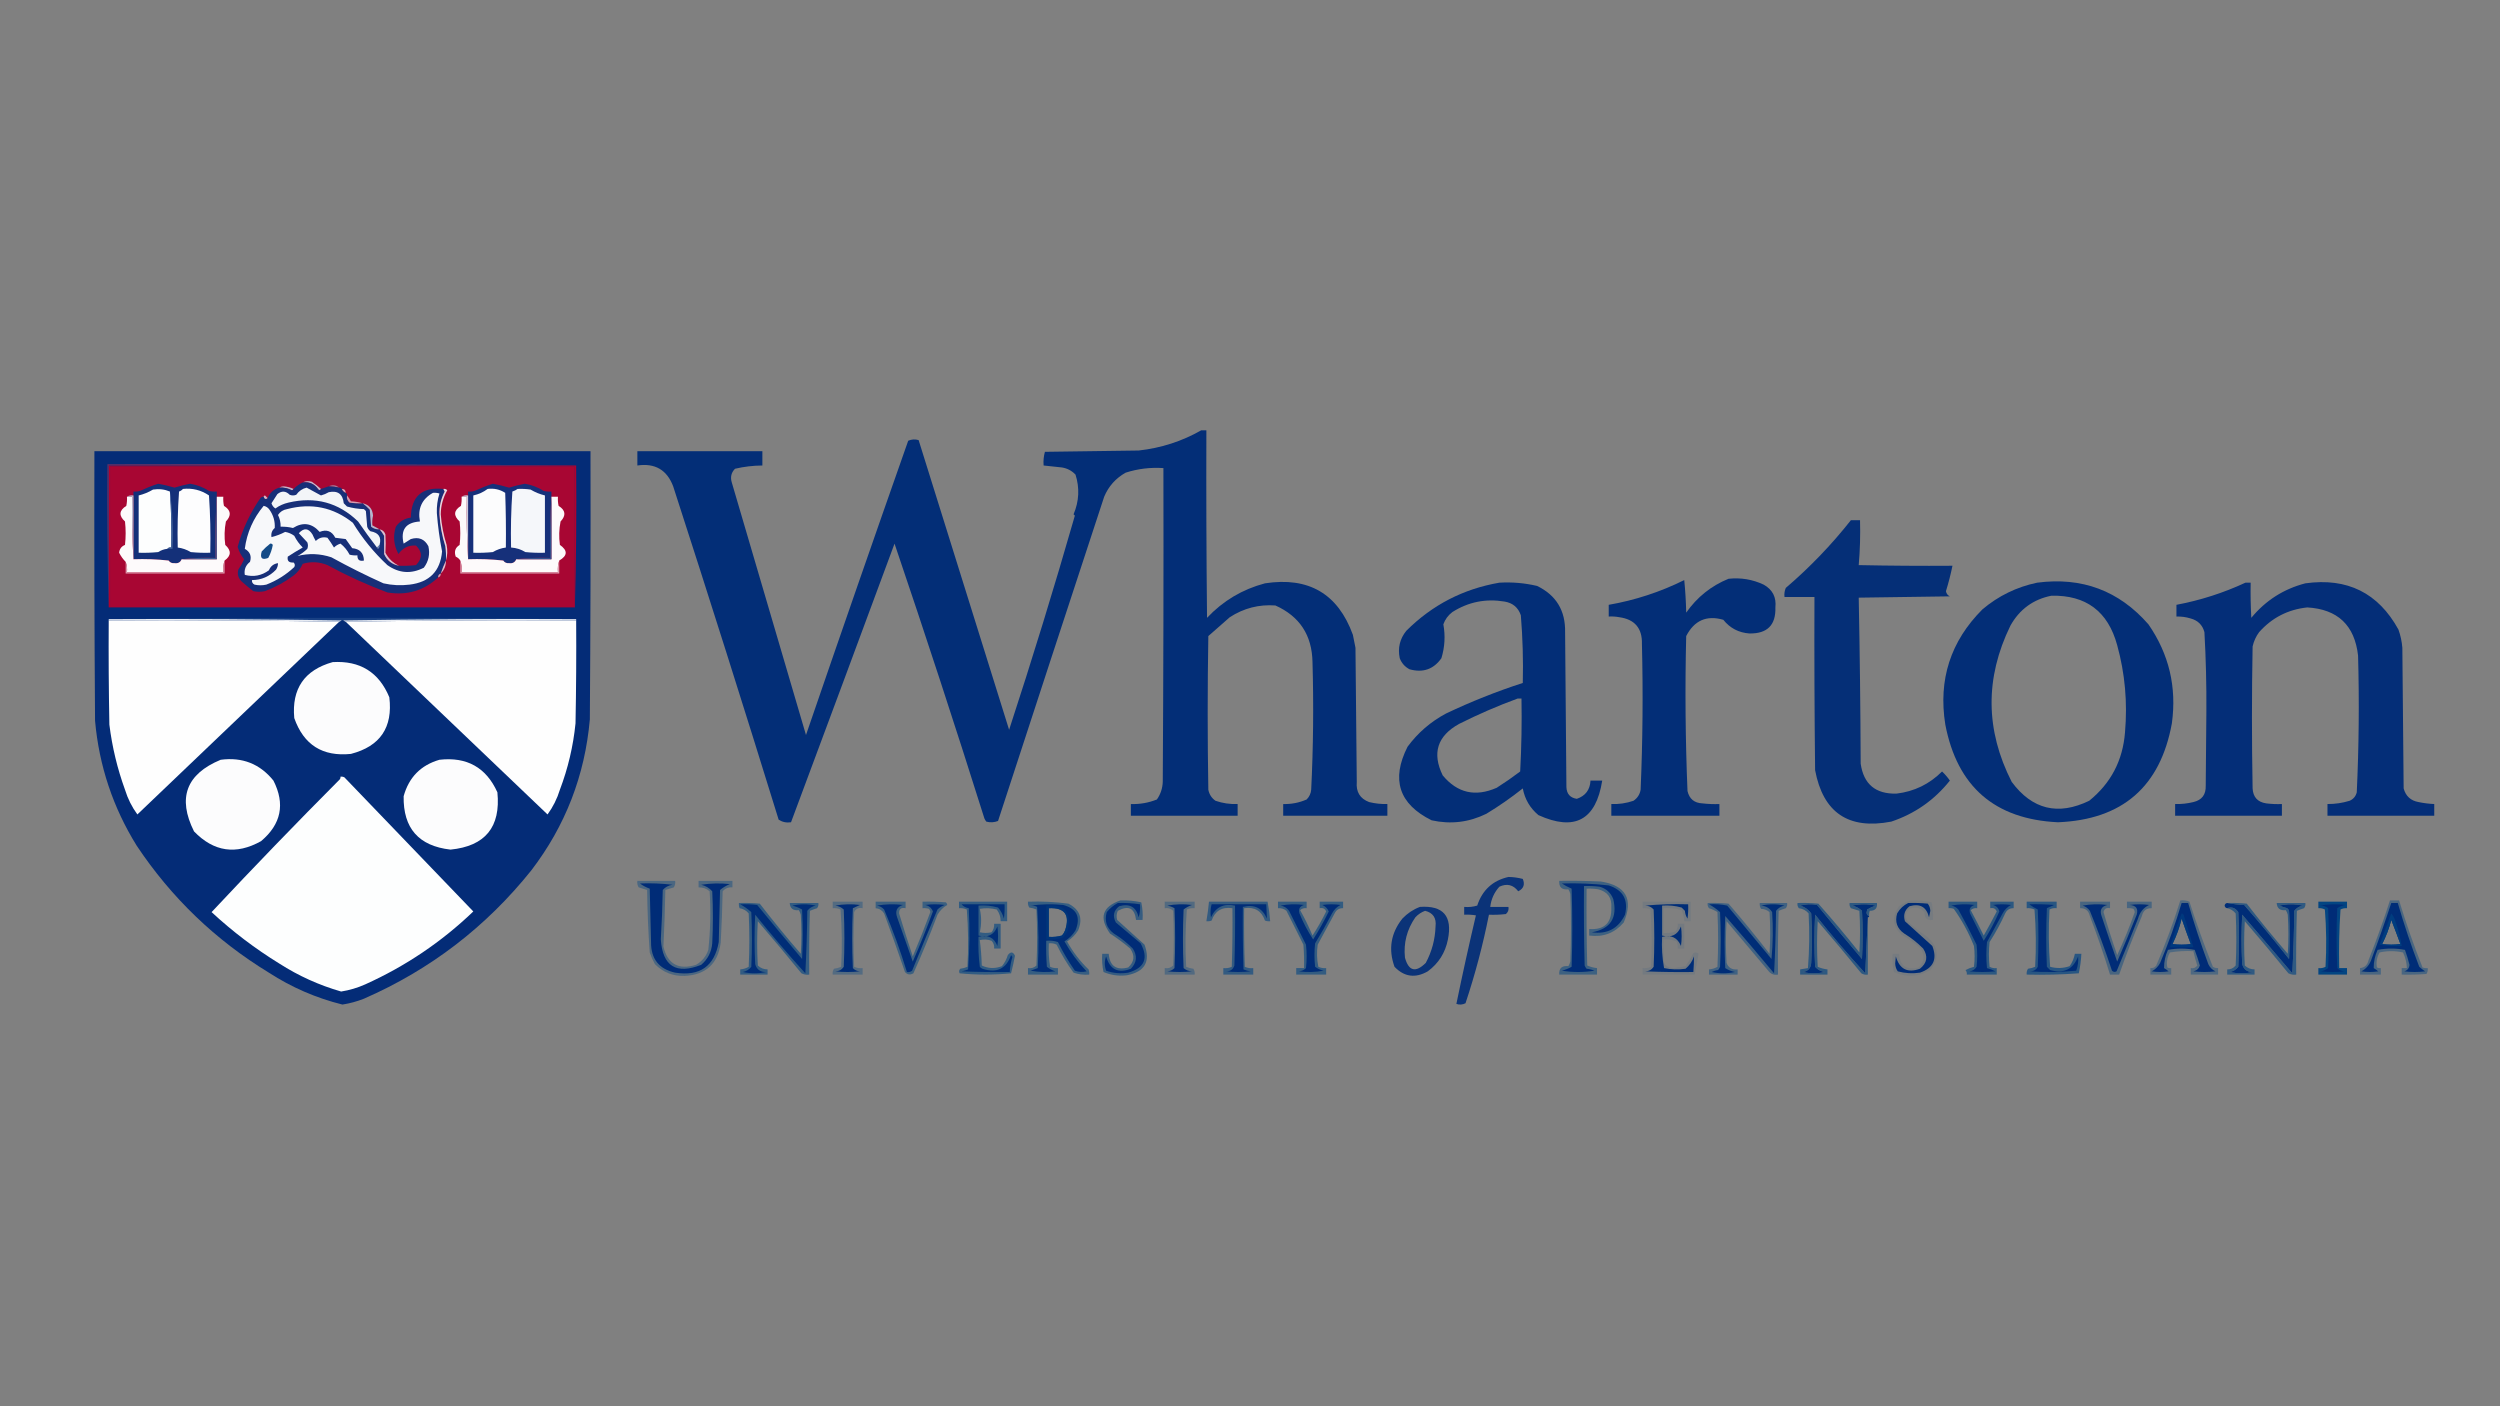 <svg xmlns="http://www.w3.org/2000/svg" xmlns:xlink="http://www.w3.org/1999/xlink" width="1920px" height="1080px" style="shape-rendering:geometricPrecision; text-rendering:geometricPrecision; image-rendering:optimizeQuality; fill-rule:evenodd; clip-rule:evenodd"><rect width="100%" height="100%" fill="#808080" stroke="none"/><g><path style="opacity:0.977" fill="#002c77" d="M 922.5,330.5 C 923.833,330.5 925.167,330.5 926.5,330.5C 926.333,378.501 926.5,426.501 927,474.5C 939.289,461.437 954.123,452.604 971.5,448C 1005.04,442.838 1027.54,456.005 1039,487.5C 1039.67,490.833 1040.33,494.167 1041,497.5C 1041.33,531.833 1041.67,566.167 1042,600.5C 1041.34,608.196 1044.51,613.363 1051.5,616C 1056.1,617.122 1060.77,617.622 1065.5,617.5C 1065.5,620.5 1065.5,623.5 1065.5,626.5C 1038.83,626.5 1012.17,626.5 985.5,626.5C 985.5,623.5 985.5,620.5 985.5,617.5C 991.771,617.679 997.771,616.513 1003.5,614C 1005.56,611.932 1006.73,609.432 1007,606.5C 1008.61,573.86 1008.94,541.194 1008,508.5C 1007.63,487.836 998.133,473.336 979.5,465C 966.864,464.076 955.197,467.076 944.5,474C 939,478.833 933.5,483.667 928,488.5C 927.333,527.833 927.333,567.167 928,606.5C 928.728,610.142 930.562,612.975 933.5,615C 939.01,616.89 944.676,617.723 950.5,617.5C 950.5,620.5 950.5,623.5 950.5,626.5C 923.167,626.5 895.833,626.5 868.5,626.5C 868.5,623.5 868.5,620.5 868.5,617.5C 875.43,617.734 882.096,616.567 888.5,614C 891.297,609.996 892.797,605.496 893,600.5C 893.5,520.167 893.667,439.834 893.5,359.5C 883.588,358.817 873.921,359.984 864.5,363C 856.862,367.302 851.362,373.469 848,381.5C 820.732,464.47 793.566,547.47 766.5,630.5C 763.554,631.655 760.554,631.821 757.5,631C 756.874,630.25 756.374,629.416 756,628.5C 733.765,557.887 710.765,487.554 687,417.5C 660.591,488.896 634.091,560.23 607.5,631.5C 603.97,632.011 600.804,631.344 598,629.5C 571.574,543.982 544.574,458.649 517,373.5C 512.202,360.846 503.035,355.512 489.5,357.5C 489.5,353.833 489.5,350.167 489.5,346.5C 521.5,346.5 553.5,346.5 585.5,346.5C 585.5,350.167 585.5,353.833 585.5,357.5C 578.372,357.545 571.372,358.379 564.5,360C 561.606,362.909 560.773,366.409 562,370.5C 581.009,435.211 600.009,499.877 619,564.5C 644.86,489.087 671.027,413.754 697.5,338.5C 700.106,337.348 702.773,337.182 705.5,338C 728.653,412.129 751.82,486.295 775,560.5C 792.842,505.974 809.675,451.141 825.5,396C 825.167,395.667 824.833,395.333 824.5,395C 828.754,384.978 829.254,374.811 826,364.5C 823.137,361.485 819.637,359.651 815.5,359C 810.816,358.565 806.149,358.065 801.5,357.5C 801.211,353.894 801.544,350.394 802.5,347C 826.5,346.667 850.5,346.333 874.5,346C 891.744,344.084 907.744,338.917 922.5,330.5 Z"></path></g><g><path style="opacity:0.994" fill="#042c77" d="M 72.5,346.5 C 199.5,346.5 326.5,346.5 453.5,346.5C 453.667,415.167 453.5,483.834 453,552.5C 449.18,595.646 434.18,634.313 408,668.5C 373.264,711.903 330.431,744.737 279.5,767C 274.172,769.109 268.672,770.609 263,771.5C 242.804,766.486 223.971,758.319 206.5,747C 165.488,721.988 131.655,689.488 105,649.5C 86.762,620.12 76.096,588.12 73,553.5C 72.5,484.501 72.333,415.501 72.5,346.5 Z"></path></g><g><path style="opacity:1" fill="#b0012e" d="M 442.5,357.5 C 442.832,394.004 442.498,430.337 441.5,466.5C 441.5,430.5 441.5,394.5 441.5,358.5C 322.5,358.5 203.5,358.5 84.5,358.5C 84.5,394.5 84.5,430.5 84.5,466.5C 84.167,466.5 83.833,466.5 83.5,466.5C 83.5,430.167 83.5,393.833 83.5,357.5C 203.167,357.5 322.833,357.5 442.5,357.5 Z"></path></g><g><path style="opacity:1" fill="#613066" d="M 442.5,357.5 C 322.833,357.5 203.167,357.5 83.5,357.5C 83.5,393.833 83.5,430.167 83.5,466.5C 82.501,430.004 82.168,393.337 82.5,356.5C 202.668,356.167 322.668,356.5 442.5,357.5 Z"></path></g><g><path style="opacity:1" fill="#a80633" d="M 441.5,466.5 C 322.5,466.5 203.5,466.5 84.5,466.5C 84.5,430.5 84.5,394.5 84.5,358.5C 203.5,358.5 322.5,358.5 441.5,358.5C 441.5,394.5 441.5,430.5 441.5,466.5 Z"></path></g><g><path style="opacity:1" fill="#c0b8cd" d="M 232.5,370.5 C 234.628,369.371 236.961,369.204 239.5,370C 241.996,371.666 244.329,373.5 246.5,375.5C 246.103,376.525 245.437,376.692 244.5,376C 241.611,371.722 237.611,369.888 232.5,370.5 Z"></path></g><g><path style="opacity:1" fill="#a57798" d="M 252.5,373.5 C 255.34,372.083 258.007,372.416 260.5,374.5C 257.873,373.908 255.206,373.575 252.5,373.5 Z"></path></g><g><path style="opacity:1" fill="#c2b5ca" d="M 214.5,374.5 C 215.449,373.848 216.615,373.514 218,373.5C 220.635,373.739 223.135,374.406 225.5,375.5C 225.265,376.097 224.765,376.43 224,376.5C 221.032,374.922 217.865,374.255 214.5,374.5 Z"></path></g><g><path style="opacity:1" fill="#143079" d="M 166.5,381.5 C 165.504,396.991 165.17,412.658 165.5,428.5C 156.651,428.174 147.984,428.507 139.5,429.5C 138.537,431.88 136.703,432.88 134,432.5C 132.027,432.691 130.527,432.024 129.5,430.5C 120.525,429.502 111.525,429.168 102.5,429.5C 102.5,413.167 102.5,396.833 102.5,380.5C 102.5,379.5 102.5,378.5 102.5,377.5C 104.199,377.66 105.866,377.494 107.5,377C 112.075,374.877 116.742,373.044 121.5,371.5C 125.745,372.27 129.911,373.27 134,374.5C 137.934,373.301 141.934,372.301 146,371.5C 151.19,372.343 156.023,374.176 160.5,377C 162.473,377.495 164.473,377.662 166.5,377.5C 166.5,378.833 166.5,380.167 166.5,381.5 Z"></path></g><g><path style="opacity:1" fill="#fdfdfe" d="M 140.5,375.5 C 147.779,374.704 154.446,376.371 160.5,380.5C 161.499,395.152 161.833,409.818 161.5,424.5C 156.489,424.666 151.489,424.499 146.5,424C 143.395,422.132 140.062,420.965 136.5,420.5C 136.167,406.151 136.501,391.818 137.5,377.5C 138.739,377.058 139.739,376.391 140.5,375.5 Z"></path></g><g><path style="opacity:1" fill="#172f78" d="M 232.5,370.5 C 237.611,369.888 241.611,371.722 244.5,376C 245.437,376.692 246.103,376.525 246.5,375.5C 248.5,374.833 250.5,374.167 252.5,373.5C 255.206,373.575 257.873,373.908 260.5,374.5C 261.492,374.328 262.158,374.662 262.5,375.5C 263.167,376.833 264.167,377.833 265.5,378.5C 266.338,378.842 266.672,379.508 266.5,380.5C 266.178,382.722 266.845,384.556 268.5,386C 271.817,386.498 275.15,386.665 278.5,386.5C 280.437,387.931 282.27,389.598 284,391.5C 284.333,395.833 284.667,400.167 285,404.5C 286.897,406.016 289.064,406.683 291.5,406.5C 292.836,408.01 294.003,409.677 295,411.5C 295,416.167 295,420.833 295,425.5C 297.245,430.538 301.078,433.538 306.5,434.5C 310.846,434.666 315.179,434.499 319.5,434C 324.48,428.863 324.48,423.863 319.5,419C 313.847,418.575 309.347,420.742 306,425.5C 302.386,418.75 301.72,411.75 304,404.5C 306.814,400.509 310.647,398.176 315.5,397.5C 315.807,381.166 324.14,373.832 340.5,375.5C 340.804,376.15 341.137,376.817 341.5,377.5C 338.67,382.986 337.337,388.819 337.5,395C 337.97,403.352 339.47,411.519 342,419.5C 342.499,423.152 342.665,426.818 342.5,430.5C 340.991,433.678 339.658,437.011 338.5,440.5C 337.094,440.973 336.427,441.973 336.5,443.5C 325.517,453.668 312.517,457.501 297.5,455C 281.7,449.101 266.367,442.101 251.5,434C 245.219,431.447 238.886,431.113 232.5,433C 230.931,436.572 228.598,439.572 225.5,442C 218.743,447.045 211.41,451.045 203.5,454C 200.5,454.667 197.5,454.667 194.5,454C 191.385,451.554 188.385,449.054 185.5,446.5C 182.96,443.961 182.126,440.961 183,437.5C 184.77,434.958 186.27,432.291 187.5,429.5C 185.204,426.694 183.537,423.527 182.5,420C 186.226,406.474 192.06,393.974 200,382.5C 200.671,381.748 201.504,381.414 202.5,381.5C 203.221,383.382 204.221,383.715 205.5,382.5C 207.254,378.412 210.254,375.745 214.5,374.5C 217.865,374.255 221.032,374.922 224,376.5C 224.765,376.43 225.265,376.097 225.5,375.5C 227.573,373.42 229.907,371.754 232.5,370.5 Z"></path></g><g><path style="opacity:1" fill="#f3f5f8" d="M 291.5,418.5 C 290.833,419.167 290.167,419.833 289.5,420.5C 284.498,413.991 279.665,407.325 275,400.5C 259.961,385.954 242.128,381.12 221.5,386C 217.839,386.829 214.505,388.329 211.5,390.5C 210.026,389.564 209.026,388.23 208.5,386.5C 210,384.167 211.5,381.833 213,379.5C 216.302,376.782 219.469,376.948 222.5,380C 224.167,380.667 225.833,380.667 227.5,380C 229.538,377.109 232.205,375.276 235.5,374.5C 239.137,376.45 242.803,378.45 246.5,380.5C 248.61,379.946 250.61,379.112 252.5,378C 259.427,376.589 263.26,379.422 264,386.5C 264.833,387.333 265.667,388.167 266.5,389C 270.716,390.204 275.049,390.87 279.5,391C 280,391.5 280.5,392 281,392.5C 281.333,396.5 281.667,400.5 282,404.5C 282.465,405.931 283.299,407.097 284.5,408C 290.821,409.113 293.154,412.613 291.5,418.5 Z"></path></g><g><path style="opacity:1" fill="#daaaba" d="M 262.5,375.5 C 264.5,375.5 265.5,376.5 265.5,378.5C 264.167,377.833 263.167,376.833 262.5,375.5 Z"></path></g><g><path style="opacity:1" fill="#16307a" d="M 423.5,380.5 C 422.504,396.325 422.17,412.325 422.5,428.5C 413.651,428.174 404.984,428.507 396.5,429.5C 395.488,431.876 393.655,432.876 391,432.5C 389.027,432.691 387.527,432.024 386.5,430.5C 377.525,429.502 368.525,429.168 359.5,429.5C 359.5,413.167 359.5,396.833 359.5,380.5C 359.5,379.5 359.5,378.5 359.5,377.5C 361.199,377.66 362.866,377.494 364.5,377C 369.075,374.877 373.742,373.044 378.5,371.5C 382.745,372.27 386.911,373.27 391,374.5C 394.934,373.301 398.934,372.301 403,371.5C 408.19,372.343 413.023,374.176 417.5,377C 419.473,377.495 421.473,377.662 423.5,377.5C 423.5,378.5 423.5,379.5 423.5,380.5 Z"></path></g><g><path style="opacity:1" fill="#f5f7fa" d="M 397.5,375.5 C 400.85,375.335 404.183,375.502 407.5,376C 410.971,378.072 414.638,379.572 418.5,380.5C 418.5,395.167 418.5,409.833 418.5,424.5C 413.489,424.666 408.489,424.499 403.5,424C 400.107,421.924 396.44,420.758 392.5,420.5C 392.167,406.151 392.501,391.818 393.5,377.5C 395.026,377.006 396.359,376.339 397.5,375.5 Z"></path></g><g><path style="opacity:1" fill="#fdfefe" d="M 130.5,377.5 C 131.482,391.755 131.816,406.088 131.5,420.5C 130.209,420.263 129.209,420.596 128.5,421.5C 125.984,421.755 123.65,422.589 121.5,424C 116.511,424.499 111.511,424.666 106.5,424.5C 106.5,409.833 106.5,395.167 106.5,380.5C 110.362,379.572 114.029,378.072 117.5,376C 121.984,375.269 126.318,375.769 130.5,377.5 Z"></path></g><g><path style="opacity:1" fill="#fcfcfd" d="M 374.5,375.5 C 379.408,374.874 383.908,375.874 388,378.5C 388.5,392.496 388.667,406.496 388.5,420.5C 384.938,420.965 381.605,422.132 378.5,424C 373.511,424.499 368.511,424.666 363.5,424.5C 363.5,409.833 363.5,395.167 363.5,380.5C 367.582,379.624 371.249,377.957 374.5,375.5 Z"></path></g><g><path style="opacity:1" fill="#f7f8fa" d="M 332.5,378.5 C 334.199,378.34 335.866,378.506 337.5,379C 335.98,383.834 335.313,388.834 335.5,394C 336.269,403.908 337.602,413.742 339.5,423.5C 338.171,438.664 329.838,447.164 314.5,449C 307.766,449.829 301.099,449.496 294.5,448C 280.888,441.861 267.555,435.194 254.5,428C 245.815,425.129 237.149,424.796 228.5,427C 231.266,425.533 233.766,423.7 236,421.5C 236.667,419.833 236.667,418.167 236,416.5C 233.824,414.125 231.657,411.792 229.5,409.5C 233.446,405.205 236.946,405.538 240,410.5C 240.739,412.221 241.573,413.887 242.5,415.5C 245.039,412.96 248.039,412.126 251.5,413C 253.291,415.414 254.957,417.914 256.5,420.5C 257.929,419.065 259.595,418.065 261.5,417.5C 264.409,419.793 266.742,422.627 268.5,426C 270.473,426.495 272.473,426.662 274.5,426.5C 274.384,429.91 276.05,431.244 279.5,430.5C 279.34,424.698 276.34,421.531 270.5,421C 268.833,418.667 267.167,416.333 265.5,414C 262.833,413.667 260.167,413.333 257.5,413C 254.842,407.839 250.842,406.339 245.5,408.5C 239.52,401.732 232.686,400.732 225,405.5C 221.875,404.744 218.709,404.411 215.5,404.5C 215.6,401.333 214.933,398.333 213.5,395.5C 215.149,393.005 217.483,391.505 220.5,391C 239.18,386.069 256.014,389.569 271,401.5C 278.319,413.494 287.153,424.327 297.5,434C 306.462,440.33 315.796,440.997 325.5,436C 329.18,431.098 330.347,425.598 329,419.5C 326.081,413.975 321.581,412.142 315.5,414C 313.667,415.167 311.833,416.333 310,417.5C 307.447,406.887 311.614,401.22 322.5,400.5C 320.672,390.596 324.005,383.263 332.5,378.5 Z"></path></g><g><path style="opacity:1" fill="#fdfafb" d="M 97.5,381.5 C 98.833,381.5 100.167,381.5 101.5,381.5C 101.17,397.675 101.504,413.675 102.5,429.5C 111.525,429.168 120.525,429.502 129.5,430.5C 130.527,432.024 132.027,432.691 134,432.5C 136.703,432.88 138.537,431.88 139.5,429.5C 148.5,429.5 157.5,429.5 166.5,429.5C 166.5,413.5 166.5,397.5 166.5,381.5C 168.167,381.5 169.833,381.5 171.5,381.5C 171.337,383.857 171.503,386.19 172,388.5C 177.392,391.858 177.892,395.858 173.5,400.5C 172.336,406.472 172.17,412.472 173,418.5C 177.769,422.832 177.603,426.832 172.5,430.5C 171.523,433.287 171.19,436.287 171.5,439.5C 146.833,439.5 122.167,439.5 97.5,439.5C 97.806,436.615 97.473,433.948 96.5,431.5C 94.493,429.48 92.827,427.147 91.5,424.5C 91.795,421.568 93.295,419.568 96,418.5C 96.667,412.5 96.667,406.5 96,400.5C 91.077,396.044 91.41,392.044 97,388.5C 97.497,386.19 97.663,383.857 97.5,381.5 Z"></path></g><g><path style="opacity:1" fill="#406199" d="M 130.5,377.5 C 132.483,391.795 133.15,406.462 132.5,421.5C 131.167,421.5 129.833,421.5 128.5,421.5C 129.209,420.596 130.209,420.263 131.5,420.5C 131.816,406.088 131.482,391.755 130.5,377.5 Z"></path></g><g><path style="opacity:1" fill="#d3baca" d="M 205.5,382.5 C 204.221,383.715 203.221,383.382 202.5,381.5C 202.56,380.957 202.893,380.624 203.5,380.5C 204.182,381.243 204.849,381.909 205.5,382.5 Z"></path></g><g><path style="opacity:1" fill="#fdfafb" d="M 354.5,381.5 C 355.833,381.5 357.167,381.5 358.5,381.5C 358.17,397.675 358.504,413.675 359.5,429.5C 368.525,429.168 377.525,429.502 386.5,430.5C 387.527,432.024 389.027,432.691 391,432.5C 393.655,432.876 395.488,431.876 396.5,429.5C 405.5,429.5 414.5,429.5 423.5,429.5C 423.5,413.5 423.5,397.5 423.5,381.5C 425.167,381.5 426.833,381.5 428.5,381.5C 428.337,383.857 428.503,386.19 429,388.5C 434.392,391.858 434.892,395.858 430.5,400.5C 429.336,406.472 429.17,412.472 430,418.5C 436.104,422.753 435.938,426.753 429.5,430.5C 428.523,433.287 428.19,436.287 428.5,439.5C 403.833,439.5 379.167,439.5 354.5,439.5C 354.81,436.287 354.477,433.287 353.5,430.5C 352.685,429.163 351.518,428.163 350,427.5C 348.638,423.541 349.638,420.541 353,418.5C 353.667,412.5 353.667,406.5 353,400.5C 348.087,395.995 348.42,391.995 354,388.5C 354.497,386.19 354.663,383.857 354.5,381.5 Z"></path></g><g><path style="opacity:1" fill="#2f528f" d="M 423.5,380.5 C 423.5,380.833 423.5,381.167 423.5,381.5C 423.5,397.5 423.5,413.5 423.5,429.5C 414.5,429.5 405.5,429.5 396.5,429.5C 404.984,428.507 413.651,428.174 422.5,428.5C 422.17,412.325 422.504,396.325 423.5,380.5 Z"></path></g><g><path style="opacity:1" fill="#b9bdd2" d="M 97.5,381.5 C 98.919,380.549 100.585,380.216 102.5,380.5C 102.5,396.833 102.5,413.167 102.5,429.5C 101.504,413.675 101.17,397.675 101.5,381.5C 100.167,381.5 98.833,381.5 97.5,381.5 Z"></path></g><g><path style="opacity:1" fill="#3c5d96" d="M 166.5,381.5 C 166.5,397.5 166.5,413.5 166.5,429.5C 157.5,429.5 148.5,429.5 139.5,429.5C 147.984,428.507 156.651,428.174 165.5,428.5C 165.17,412.658 165.504,396.991 166.5,381.5 Z"></path></g><g><path style="opacity:1" fill="#cbccdc" d="M 354.5,381.5 C 355.919,380.549 357.585,380.216 359.5,380.5C 359.5,396.833 359.5,413.167 359.5,429.5C 358.504,413.675 358.17,397.675 358.5,381.5C 357.167,381.5 355.833,381.5 354.5,381.5 Z"></path></g><g><path style="opacity:1" fill="#d19eb2" d="M 266.5,380.5 C 267.601,381.848 268.601,383.348 269.5,385C 272.695,385.181 275.695,385.681 278.5,386.5C 275.15,386.665 271.817,386.498 268.5,386C 266.845,384.556 266.178,382.722 266.5,380.5 Z"></path></g><g><path style="opacity:1" fill="#f7f8fa" d="M 202.5,388.5 C 204.371,388.859 205.871,389.859 207,391.5C 209.978,395.76 211.312,400.427 211,405.5C 208.863,407.321 208.03,409.654 208.5,412.5C 212.13,411.605 215.63,410.272 219,408.5C 221.568,408.951 223.902,409.951 226,411.5C 227.677,414.853 229.843,417.853 232.5,420.5C 228.583,422.708 224.75,425.041 221,427.5C 220.411,430.79 221.911,432.29 225.5,432C 226.517,433.049 226.684,434.216 226,435.5C 219.727,441.388 212.56,445.888 204.5,449C 201.5,449.667 198.5,449.667 195.5,449C 194.027,448.29 193.36,447.124 193.5,445.5C 200.774,445.447 206.941,442.781 212,437.5C 213.009,435.975 213.509,434.308 213.5,432.5C 210.185,432.972 207.851,434.805 206.5,438C 200.857,442.121 194.69,443.288 188,441.5C 187.342,437.454 188.675,434.121 192,431.5C 193.375,427.102 192.042,423.768 188,421.5C 189.629,409.119 194.463,398.119 202.5,388.5 Z"></path></g><g><path style="opacity:0.96" fill="#002c77" d="M 1421.5,399.5 C 1423.83,399.5 1426.17,399.5 1428.5,399.5C 1428.82,411.081 1428.49,422.581 1427.5,434C 1451.5,434.5 1475.5,434.667 1499.5,434.5C 1498.15,441.067 1496.49,447.567 1494.5,454C 1494.79,455.89 1495.79,457.223 1497.5,458C 1474.17,458.333 1450.83,458.667 1427.5,459C 1428.33,501.429 1428.83,543.929 1429,586.5C 1431.26,602.237 1440.43,609.904 1456.5,609.5C 1470.12,607.879 1481.79,602.213 1491.5,592.5C 1493.73,594.607 1495.73,596.94 1497.5,599.5C 1485.58,614.454 1470.58,624.954 1452.5,631C 1419.66,637.345 1400.16,624.178 1394,591.5C 1393.5,547.168 1393.33,502.835 1393.5,458.5C 1385.83,458.5 1378.17,458.5 1370.5,458.5C 1370.19,456.076 1370.53,453.743 1371.5,451.5C 1389.93,435.743 1406.59,418.41 1421.5,399.5 Z"></path></g><g><path style="opacity:1" fill="#b3b7cf" d="M 278.5,386.5 C 283.469,387.641 286.135,390.808 286.5,396C 285.907,398.509 285.741,401.009 286,403.5C 287.876,404.609 289.709,405.609 291.5,406.5C 289.064,406.683 286.897,406.016 285,404.5C 284.667,400.167 284.333,395.833 284,391.5C 282.27,389.598 280.437,387.931 278.5,386.5 Z"></path></g><g><path style="opacity:1" fill="#e3d8e2" d="M 340.5,375.5 C 341.675,375.281 342.675,375.614 343.5,376.5C 340.253,382.23 338.587,388.397 338.5,395C 339.101,403.007 340.601,410.841 343,418.5C 343.812,422.689 343.645,426.689 342.5,430.5C 342.665,426.818 342.499,423.152 342,419.5C 339.47,411.519 337.97,403.352 337.5,395C 337.337,388.819 338.67,382.986 341.5,377.5C 341.137,376.817 340.804,376.15 340.5,375.5 Z"></path></g><g><path style="opacity:1" fill="#144b87" d="M 207.5,417.5 C 208.376,417.369 209.043,417.702 209.5,418.5C 208.894,422.028 207.728,425.361 206,428.5C 201.154,430.323 199.488,428.656 201,423.5C 203.063,421.266 205.229,419.266 207.5,417.5 Z"></path></g><g><path style="opacity:1" fill="#6c84b0" d="M 291.5,418.5 C 291.719,419.675 291.386,420.675 290.5,421.5C 289.893,421.376 289.56,421.043 289.5,420.5C 290.167,419.833 290.833,419.167 291.5,418.5 Z"></path></g><g><path style="opacity:1" fill="#d3c6d6" d="M 291.5,406.5 C 293.752,406.916 295.252,408.249 296,410.5C 296.291,415.189 296.291,419.856 296,424.5C 298.409,429.078 301.909,432.412 306.5,434.5C 301.078,433.538 297.245,430.538 295,425.5C 295,420.833 295,416.167 295,411.5C 294.003,409.677 292.836,408.01 291.5,406.5 Z"></path></g><g><path style="opacity:1" fill="#d8c3d2" d="M 342.5,430.5 C 342.514,434.475 341.181,437.808 338.5,440.5C 339.658,437.011 340.991,433.678 342.5,430.5 Z"></path></g><g><path style="opacity:1" fill="#db98ab" d="M 172.5,430.5 C 172.5,433.833 172.5,437.167 172.5,440.5C 147.167,440.5 121.833,440.5 96.5,440.5C 96.5,437.5 96.5,434.5 96.5,431.5C 97.473,433.948 97.806,436.615 97.5,439.5C 122.167,439.5 146.833,439.5 171.5,439.5C 171.19,436.287 171.523,433.287 172.5,430.5 Z"></path></g><g><path style="opacity:1" fill="#dc99ac" d="M 353.5,430.5 C 354.477,433.287 354.81,436.287 354.5,439.5C 379.167,439.5 403.833,439.5 428.5,439.5C 428.19,436.287 428.523,433.287 429.5,430.5C 429.5,433.833 429.5,437.167 429.5,440.5C 404.167,440.5 378.833,440.5 353.5,440.5C 353.5,437.167 353.5,433.833 353.5,430.5 Z"></path></g><g><path style="opacity:1" fill="#c7a4ba" d="M 338.5,440.5 C 338.573,442.027 337.906,443.027 336.5,443.5C 336.427,441.973 337.094,440.973 338.5,440.5 Z"></path></g><g><path style="opacity:0.975" fill="#002c77" d="M 1327.5,444.5 C 1336.96,443.483 1345.96,444.983 1354.5,449C 1361.33,452.835 1364.33,458.668 1363.5,466.5C 1363.92,480.081 1357.25,486.748 1343.5,486.5C 1335.31,485.903 1328.64,482.403 1323.5,476C 1310.71,472.304 1301.21,476.47 1295,488.5C 1294.04,528.2 1294.37,567.866 1296,607.5C 1297.4,613.568 1301.24,616.735 1307.5,617C 1311.82,617.499 1316.15,617.666 1320.5,617.5C 1320.5,620.5 1320.5,623.5 1320.5,626.5C 1292.83,626.5 1265.17,626.5 1237.5,626.5C 1237.5,623.5 1237.5,620.5 1237.5,617.5C 1243.32,617.723 1248.99,616.89 1254.5,615C 1257.55,612.949 1259.39,610.115 1260,606.5C 1261.6,569.189 1261.93,531.855 1261,494.5C 1261.29,482.452 1255.45,475.618 1243.5,474C 1240.85,473.503 1238.19,473.336 1235.5,473.5C 1235.5,470.5 1235.5,467.5 1235.5,464.5C 1255.74,460.976 1275.07,454.643 1293.5,445.5C 1294.33,453.813 1294.83,462.147 1295,470.5C 1303.37,458.589 1314.2,449.922 1327.5,444.5 Z"></path></g><g><path style="opacity:0.975" fill="#002c77" d="M 1151.5,447.5 C 1161.31,446.927 1170.98,447.76 1180.5,450C 1195.16,457.138 1202.33,468.971 1202,485.5C 1202.33,525.167 1202.67,564.833 1203,604.5C 1203.22,609.719 1205.89,612.719 1211,613.5C 1217.64,611.229 1221.14,606.562 1221.5,599.5C 1224.5,599.5 1227.5,599.5 1230.5,599.5C 1225.71,629.806 1209.37,638.639 1181.5,626C 1175.05,620.609 1171.05,613.775 1169.5,605.5C 1160.58,612.584 1151.25,619.084 1141.5,625C 1128.11,631.56 1114.11,633.227 1099.5,630C 1074.39,617.572 1068.22,598.739 1081,573.5C 1088.9,562.795 1098.73,554.295 1110.5,548C 1129.69,538.884 1149.35,531.051 1169.5,524.5C 1169.93,507.119 1169.43,489.786 1168,472.5C 1165.95,466.548 1161.78,463.048 1155.5,462C 1141.09,459.604 1127.76,462.271 1115.5,470C 1112.17,472.486 1109.84,475.652 1108.5,479.5C 1110.1,488.297 1109.6,496.963 1107,505.5C 1100.97,514.044 1092.8,516.878 1082.5,514C 1078.92,512.084 1076.42,509.251 1075,505.5C 1073.38,497.698 1075.05,490.698 1080,484.5C 1099.9,464.631 1123.74,452.298 1151.5,447.5 Z M 1165.5,536.5 C 1166.5,536.5 1167.5,536.5 1168.5,536.5C 1168.83,555.179 1168.5,573.845 1167.5,592.5C 1161.67,596.913 1155.67,601.08 1149.5,605C 1133.09,612.222 1119.25,609.055 1108,595.5C 1099.69,578.435 1103.85,565.269 1120.5,556C 1135.2,548.608 1150.2,542.108 1165.5,536.5 Z"></path></g><g><path style="opacity:0.974" fill="#002c77" d="M 1564.5,447.5 C 1598.89,442.962 1627.39,453.629 1650,479.5C 1665.82,502.372 1671.82,527.705 1668,555.5C 1659.15,604.178 1629.99,629.511 1580.5,631.5C 1532.02,629.183 1503.18,604.183 1494,556.5C 1488.5,522.016 1498,492.516 1522.5,468C 1534.79,457.627 1548.79,450.793 1564.5,447.5 Z M 1575.5,457.5 C 1602.14,456.954 1618.97,469.621 1626,495.5C 1632,517.225 1634,539.559 1632,562.5C 1630.31,584.053 1621.14,601.553 1604.5,615C 1580.6,626.555 1560.76,621.722 1545,600.5C 1524.73,560.699 1524.39,520.699 1544,480.5C 1551.03,467.949 1561.53,460.283 1575.5,457.5 Z"></path></g><g><path style="opacity:0.971" fill="#002c77" d="M 1724.5,447.5 C 1725.83,447.5 1727.17,447.5 1728.5,447.5C 1728.33,456.506 1728.5,465.506 1729,474.5C 1739.98,461.18 1753.82,452.346 1770.5,448C 1802.68,443.507 1826.51,455.34 1842,483.5C 1843.62,488.032 1844.62,492.699 1845,497.5C 1845.33,533.5 1845.67,569.5 1846,605.5C 1847.6,611.438 1851.44,614.938 1857.5,616C 1861.47,616.828 1865.47,617.328 1869.5,617.5C 1869.5,620.5 1869.5,623.5 1869.5,626.5C 1842.17,626.5 1814.83,626.5 1787.5,626.5C 1787.5,623.5 1787.5,620.5 1787.5,617.5C 1793.3,617.534 1798.96,616.701 1804.5,615C 1807.38,613.749 1809.21,611.583 1810,608.5C 1811.63,573.539 1811.97,538.539 1811,503.5C 1808.38,480.216 1795.38,467.882 1772,466.5C 1757.2,468.066 1744.87,474.399 1735,485.5C 1732.57,488.795 1730.9,492.462 1730,496.5C 1729.33,532.833 1729.33,569.167 1730,605.5C 1730.36,612.193 1733.86,616.027 1740.5,617C 1744.49,617.499 1748.49,617.666 1752.5,617.5C 1752.5,620.5 1752.5,623.5 1752.5,626.5C 1725.17,626.5 1697.83,626.5 1670.5,626.5C 1670.5,623.5 1670.5,620.5 1670.5,617.5C 1675.23,617.622 1679.9,617.122 1684.5,616C 1691.04,614.455 1694.2,610.289 1694,603.5C 1694.17,584.5 1694.33,565.5 1694.5,546.5C 1694.64,526.118 1694.14,505.784 1693,485.5C 1691.53,480.026 1688.03,476.526 1682.5,475C 1678.91,473.892 1675.25,473.392 1671.5,473.5C 1671.5,470.5 1671.5,467.5 1671.5,464.5C 1689.93,461.022 1707.6,455.355 1724.5,447.5 Z"></path></g><g><path style="opacity:1" fill="#184084" d="M 83.5,475.5 C 203.167,474.167 322.833,474.167 442.5,475.5C 382.664,475.168 322.998,475.501 263.5,476.5C 263.167,476.5 262.833,476.5 262.5,476.5C 203.002,475.501 143.336,475.168 83.5,475.5 Z"></path></g><g><path style="opacity:1" fill="#e7ebf2" d="M 83.5,476.5 C 83.5,476.167 83.5,475.833 83.5,475.5C 143.336,475.168 203.002,475.501 262.5,476.5C 261.833,476.833 261.167,477.167 260.5,477.5C 201.669,476.501 142.669,476.168 83.5,476.5 Z"></path></g><g><path style="opacity:1" fill="#e7ebf2" d="M 263.5,476.5 C 322.998,475.501 382.664,475.168 442.5,475.5C 442.5,475.833 442.5,476.167 442.5,476.5C 383.331,476.168 324.331,476.501 265.5,477.5C 264.833,477.167 264.167,476.833 263.5,476.5 Z"></path></g><g><path style="opacity:1" fill="#fefefe" d="M 83.5,476.5 C 142.669,476.168 201.669,476.501 260.5,477.5C 208.88,526.784 157.214,576.117 105.5,625.5C 101.298,619.758 98.132,613.425 96,606.5C 90.113,590.284 86.113,573.617 84,556.5C 83.5,529.835 83.333,503.169 83.5,476.5 Z"></path></g><g><path style="opacity:1" fill="#fefefe" d="M 442.5,476.5 C 442.667,502.835 442.5,529.169 442,555.5C 440.243,573.046 436.243,590.046 430,606.5C 427.868,613.425 424.702,619.758 420.5,625.5C 368.786,576.117 317.12,526.784 265.5,477.5C 324.331,476.501 383.331,476.168 442.5,476.5 Z"></path></g><g><path style="opacity:1" fill="#fcfcfd" d="M 255.5,508.5 C 276.529,507.253 291.029,516.253 299,535.5C 301.809,558.675 291.976,573.175 269.5,579C 247.735,581.222 233.235,572.055 226,551.5C 223.933,528.958 233.767,514.625 255.5,508.5 Z"></path></g><g><path style="opacity:1" fill="#fcfcfd" d="M 169.5,583.5 C 186.119,581.311 199.619,586.644 210,599.5C 219.13,617.483 215.964,632.983 200.5,646C 181.332,656.734 164.165,654.234 149,638.5C 136.174,612.822 143.007,594.488 169.5,583.5 Z"></path></g><g><path style="opacity:1" fill="#fcfcfd" d="M 337.5,583.5 C 358.562,581.107 373.395,589.44 382,608.5C 384.652,635.179 372.652,649.846 346,652.5C 321.56,649.728 309.56,636.061 310,611.5C 314.007,596.994 323.174,587.66 337.5,583.5 Z"></path></g><g><path style="opacity:1" fill="#fdfefe" d="M 261.5,596.5 C 262.552,596.351 263.552,596.517 264.5,597C 297.513,631.345 330.513,665.679 363.5,700C 339.173,723.351 311.507,742.018 280.5,756C 274.572,758.643 268.405,760.476 262,761.5C 245.126,756.646 229.292,749.48 214.5,740C 195.871,728.521 178.537,715.354 162.5,700.5C 194.788,666.044 227.621,632.044 261,598.5C 261.464,597.906 261.631,597.239 261.5,596.5 Z"></path></g><g><path style="opacity:0.915" fill="#002c77" d="M 1158.5,673.5 C 1162.22,673.564 1165.89,674.064 1169.5,675C 1171.29,679.309 1170.12,682.476 1166,684.5C 1162.14,679.469 1157.3,678.302 1151.5,681C 1147.53,685.403 1145.2,690.57 1144.5,696.5C 1149.17,696.5 1153.83,696.5 1158.5,696.5C 1158.86,698.766 1158.19,700.599 1156.5,702C 1152.18,702.499 1147.85,702.666 1143.5,702.5C 1138.93,725.552 1132.93,748.218 1125.5,770.5C 1123.24,771.647 1120.9,771.814 1118.5,771C 1123.18,748.258 1128.18,725.591 1133.5,703C 1130.52,702.502 1127.52,702.335 1124.5,702.5C 1124.5,700.5 1124.5,698.5 1124.5,696.5C 1127.9,696.82 1131.23,696.487 1134.5,695.5C 1138.43,683.559 1146.43,676.226 1158.5,673.5 Z"></path></g><g><path style="opacity:0.416" fill="#004482" d="M 489.5,676.5 C 499.167,676.5 508.833,676.5 518.5,676.5C 518.785,678.288 518.452,679.955 517.5,681.5C 515.291,682.106 513.124,682.773 511,683.5C 510.711,698.243 510.211,712.743 509.5,727C 512.751,740.436 521.085,745.103 534.5,741C 539.144,738.359 542.311,734.525 544,729.5C 545.6,714.555 545.934,699.555 545,684.5C 542.581,682.415 539.747,681.415 536.5,681.5C 536.5,679.833 536.5,678.167 536.5,676.5C 545.167,676.5 553.833,676.5 562.5,676.5C 562.5,678.167 562.5,679.833 562.5,681.5C 559.495,681.253 556.995,682.253 555,684.5C 554.747,697.68 554.247,710.847 553.5,724C 551.398,740.102 542.231,748.602 526,749.5C 516.996,749.828 509.33,746.828 503,740.5C 501.392,737.618 500.059,734.618 499,731.5C 497.843,715.526 497.176,699.526 497,683.5C 494.876,682.773 492.709,682.106 490.5,681.5C 489.548,679.955 489.215,678.288 489.5,676.5 Z"></path></g><g><path style="opacity:1" fill="#002c77" d="M 491.5,678.5 C 499.86,678.169 508.193,678.502 516.5,679.5C 513.478,679.928 510.978,681.261 509,683.5C 508.776,696.185 508.276,708.852 507.5,721.5C 508.914,742.072 519.248,748.572 538.5,741C 543.576,736.682 546.409,731.182 547,724.5C 547.667,711.167 547.667,697.833 547,684.5C 544.705,681.935 541.872,680.269 538.5,679.5C 545.811,678.335 553.144,678.169 560.5,679C 557.751,680.123 555.251,681.623 553,683.5C 552.667,696.833 552.333,710.167 552,723.5C 548.652,742.151 537.485,749.984 518.5,747C 506.076,744.23 499.91,736.396 500,723.5C 499.667,709.833 499.333,696.167 499,682.5C 496.151,681.478 493.651,680.144 491.5,678.5 Z"></path></g><g><path style="opacity:0.078" fill="#004482" d="M 1467.5,691.5 C 1472.91,691.229 1478.25,691.729 1483.5,693C 1484.47,697.401 1484.8,701.901 1484.5,706.5C 1479.97,707.122 1477.8,705.122 1478,700.5C 1474.63,697.028 1470.79,696.195 1466.5,698C 1463.25,700.739 1462.75,703.906 1465,707.5C 1469.55,711.714 1474.38,715.547 1479.5,719C 1488.88,726.791 1489.88,735.458 1482.5,745C 1473.42,750.342 1464.08,750.842 1454.5,746.5C 1453.51,741.88 1453.17,737.214 1453.5,732.5C 1455.17,732.5 1456.83,732.5 1458.5,732.5C 1459.19,741.863 1464.19,745.363 1473.5,743C 1478.04,738.606 1478.54,733.773 1475,728.5C 1470.61,724.388 1465.78,720.888 1460.5,718C 1453.41,711.156 1452.75,703.822 1458.5,696C 1461.32,693.921 1464.32,692.421 1467.5,691.5 Z"></path></g><g><path style="opacity:0.582" fill="#004583" d="M 789.5,692.5 C 799.889,692.13 810.223,692.63 820.5,694C 829.329,698.495 831.829,705.328 828,714.5C 825.833,718 823,720.833 819.5,723C 823.933,731.055 829.433,738.222 836,744.5C 836.49,745.793 836.657,747.127 836.5,748.5C 832.363,748.854 828.363,748.354 824.5,747C 819.538,740.249 815.205,733.082 811.5,725.5C 809.604,724.534 807.604,724.201 805.5,724.5C 805.171,730.537 805.504,736.537 806.5,742.5C 808.409,743.348 810.409,743.682 812.5,743.5C 812.5,745.167 812.5,746.833 812.5,748.5C 804.833,748.5 797.167,748.5 789.5,748.5C 789.5,746.833 789.5,745.167 789.5,743.5C 792.044,743.896 794.211,743.229 796,741.5C 796.667,727.167 796.667,712.833 796,698.5C 794.266,697.751 792.433,697.251 790.5,697C 789.62,695.644 789.286,694.144 789.5,692.5 Z M 805.5,697.5 C 817.718,696.912 821.885,702.578 818,714.5C 817.417,716.002 816.584,717.335 815.5,718.5C 812.242,719.417 808.909,719.751 805.5,719.5C 805.5,712.167 805.5,704.833 805.5,697.5 Z"></path></g><g><path style="opacity:0.6" fill="#004382" d="M 928.5,692.5 C 943.5,692.5 958.5,692.5 973.5,692.5C 974.5,697.738 975.166,702.738 975.5,707.5C 974.127,707.657 972.793,707.49 971.5,707C 968.872,699.512 963.539,696.345 955.5,697.5C 955.333,712.504 955.5,727.504 956,742.5C 958.041,743.423 960.208,743.756 962.5,743.5C 962.5,745.167 962.5,746.833 962.5,748.5C 954.833,748.5 947.167,748.5 939.5,748.5C 939.5,746.833 939.5,745.167 939.5,743.5C 941.792,743.756 943.959,743.423 946,742.5C 946.5,727.504 946.667,712.504 946.5,697.5C 938.502,696.328 933.168,699.494 930.5,707C 929.207,707.49 927.873,707.657 926.5,707.5C 927.353,702.53 928.02,697.53 928.5,692.5 Z"></path></g><g><path style="opacity:0.426" fill="#004583" d="M 1835.5,691.5 C 1837.83,691.5 1840.17,691.5 1842.5,691.5C 1847.77,708.887 1853.77,726.053 1860.5,743C 1861.79,743.49 1863.13,743.657 1864.5,743.5C 1864.71,745.144 1864.38,746.644 1863.5,748C 1857.18,748.5 1850.84,748.666 1844.5,748.5C 1844.5,746.833 1844.5,745.167 1844.5,743.5C 1845.83,743.5 1847.17,743.5 1848.5,743.5C 1848.33,739.307 1847.33,735.307 1845.5,731.5C 1839.5,730.167 1833.5,730.167 1827.5,731.5C 1825.41,735.223 1824.74,739.056 1825.5,743C 1826.45,743.483 1827.45,743.649 1828.5,743.5C 1828.5,745.167 1828.5,746.833 1828.5,748.5C 1823.17,748.5 1817.83,748.5 1812.5,748.5C 1812.5,746.833 1812.5,745.167 1812.5,743.5C 1816.04,743.128 1818.21,741.128 1819,737.5C 1825.01,722.311 1830.51,706.977 1835.5,691.5 Z M 1836.5,706.5 C 1838.9,712.561 1841.23,718.727 1843.5,725C 1838.83,725.667 1834.17,725.667 1829.5,725C 1832.52,719.099 1834.86,712.932 1836.5,706.5 Z"></path></g><g><path style="opacity:1" fill="#002d77" d="M 1836.5,693.5 C 1838.17,693.5 1839.83,693.5 1841.5,693.5C 1846.3,710.058 1851.8,726.391 1858,742.5C 1859.41,743.787 1860.91,744.954 1862.5,746C 1857.17,746.667 1851.83,746.667 1846.5,746C 1848.97,745.204 1850.3,743.537 1850.5,741C 1849.54,737.109 1848.37,733.275 1847,729.5C 1840,728.167 1833,728.167 1826,729.5C 1823.94,734.001 1822.94,738.667 1823,743.5C 1824.25,744.211 1825.42,745.044 1826.5,746C 1822.17,746.667 1817.83,746.667 1813.5,746C 1817.06,744.108 1819.56,741.275 1821,737.5C 1826.48,722.894 1831.65,708.227 1836.5,693.5 Z M 1836.5,706.5 C 1834.86,712.932 1832.52,719.099 1829.5,725C 1834.17,725.667 1838.83,725.667 1843.5,725C 1841.23,718.727 1838.9,712.561 1836.5,706.5 Z"></path></g><g><path style="opacity:1" fill="#002d77" d="M 791.5,695.5 C 799.656,694.343 807.99,694.177 816.5,695C 827.001,697.836 830.168,704.336 826,714.5C 823.811,718.022 820.978,720.855 817.5,723C 822.185,731.362 827.852,739.028 834.5,746C 831.438,746.741 828.438,746.575 825.5,745.5C 820.663,738.496 816.329,731.163 812.5,723.5C 809.572,722.516 806.572,722.183 803.5,722.5C 803.334,729.175 803.5,735.842 804,742.5C 805.932,744.038 808.099,745.205 810.5,746C 804.141,746.831 797.807,746.664 791.5,745.5C 793.341,744.77 795.175,744.103 797,743.5C 797.833,727.823 797.666,712.156 796.5,696.5C 794.929,695.691 793.262,695.357 791.5,695.5 Z M 805.5,697.5 C 805.5,704.833 805.5,712.167 805.5,719.5C 808.909,719.751 812.242,719.417 815.5,718.5C 816.584,717.335 817.417,716.002 818,714.5C 821.885,702.578 817.718,696.912 805.5,697.5 Z"></path></g><g><path style="opacity:0.365" fill="#004482" d="M 803.5,695.5 C 817.814,694.113 823.314,700.447 820,714.5C 819.208,716.587 818.041,718.421 816.5,720C 812.3,721.367 807.967,721.867 803.5,721.5C 803.5,712.833 803.5,704.167 803.5,695.5 Z M 805.5,697.5 C 805.5,704.833 805.5,712.167 805.5,719.5C 808.909,719.751 812.242,719.417 815.5,718.5C 816.584,717.335 817.417,716.002 818,714.5C 821.885,702.578 817.718,696.912 805.5,697.5 Z"></path></g><g><path style="opacity:1" fill="#002c77" d="M 930.5,694.5 C 944.5,694.5 958.5,694.5 972.5,694.5C 972.724,698.204 972.89,701.871 973,705.5C 969.474,697.321 963.307,694.321 954.5,696.5C 954.333,712.503 954.5,728.503 955,744.5C 956.734,745.249 958.567,745.749 960.5,746C 954.167,746.667 947.833,746.667 941.5,746C 944.848,746.085 947.015,744.585 948,741.5C 948.5,726.17 948.667,710.837 948.5,695.5C 939.815,693.657 933.648,696.657 930,704.5C 929.457,701.132 929.624,697.799 930.5,694.5 Z"></path></g><g><path style="opacity:0.915" fill="#002c77" d="M 1090.5,696.5 C 1108.42,695.268 1115.59,703.601 1112,721.5C 1109.97,731.743 1104.8,739.91 1096.5,746C 1086.96,751.447 1078.46,750.28 1071,742.5C 1066.14,729.05 1068.14,716.717 1077,705.5C 1080.88,701.429 1085.38,698.429 1090.5,696.5 Z M 1094.5,699.5 C 1100.59,701.026 1103.26,705.026 1102.5,711.5C 1102.18,721.43 1099.68,730.764 1095,739.5C 1087.22,747.209 1081.88,745.876 1079,735.5C 1077.84,724.162 1080.51,713.829 1087,704.5C 1089.17,702.177 1091.67,700.51 1094.5,699.5 Z"></path></g><g><path style="opacity:1" fill="#002d77" d="M 1435.5,703.5 C 1435.5,704.167 1435.17,704.5 1434.5,704.5C 1433.83,718.672 1433.17,733.006 1432.5,747.5C 1419.13,732.967 1406.3,717.967 1394,702.5C 1393.33,715.833 1393.33,729.167 1394,742.5C 1395.98,744.739 1398.48,746.072 1401.5,746.5C 1395.83,747.833 1390.17,747.833 1384.5,746.5C 1388.58,745.923 1390.74,743.59 1391,739.5C 1391.67,726.833 1391.67,714.167 1391,701.5C 1388.86,698.526 1386.03,696.526 1382.5,695.5C 1386.8,694.339 1391.13,694.172 1395.5,695C 1406.88,708.926 1418.38,722.759 1430,736.5C 1430.67,724.167 1430.67,711.833 1430,699.5C 1427.86,697.513 1425.36,696.18 1422.5,695.5C 1428.5,694.167 1434.5,694.167 1440.5,695.5C 1438.22,696.277 1436.05,697.277 1434,698.5C 1433.83,699.333 1433.67,700.167 1433.5,701C 1433.68,702.376 1434.35,703.209 1435.5,703.5 Z"></path></g><g><path style="opacity:0.691" fill="#004382" d="M 1556.5,692.5 C 1564.17,692.5 1571.83,692.5 1579.5,692.5C 1579.5,694.167 1579.5,695.833 1579.5,697.5C 1577.53,697.261 1575.7,697.594 1574,698.5C 1573.17,713.178 1573.33,727.845 1574.5,742.5C 1579.54,743.876 1584.54,743.71 1589.5,742C 1591.53,739.104 1592.87,735.937 1593.5,732.5C 1595.17,732.5 1596.83,732.5 1598.5,732.5C 1598.24,737.566 1597.58,742.566 1596.5,747.5C 1583.18,748.499 1569.85,748.833 1556.5,748.5C 1556.29,746.856 1556.62,745.356 1557.5,744C 1559.43,743.749 1561.27,743.249 1563,742.5C 1563.83,727.822 1563.67,713.155 1562.5,698.5C 1560.59,697.652 1558.59,697.318 1556.5,697.5C 1556.5,695.833 1556.5,694.167 1556.5,692.5 Z"></path></g><g><path style="opacity:1" fill="#002c77" d="M 1558.5,694.5 C 1564.84,694.334 1571.18,694.5 1577.5,695C 1575.65,695.837 1573.82,696.671 1572,697.5C 1571.33,712.5 1571.33,727.5 1572,742.5C 1572.83,743.333 1573.67,744.167 1574.5,745C 1585.03,747.953 1592.2,744.453 1596,734.5C 1596.35,738.256 1595.85,741.923 1594.5,745.5C 1582.51,746.666 1570.51,746.833 1558.5,746C 1561.51,746.16 1563.68,744.993 1565,742.5C 1565.67,727.833 1565.67,713.167 1565,698.5C 1562.57,697.357 1560.41,696.024 1558.5,694.5 Z"></path></g><g><path style="opacity:1" fill="#002d77" d="M 1710.5,693.5 C 1714.65,694.325 1718.98,694.825 1723.5,695C 1735.36,708.556 1746.86,722.39 1758,736.5C 1758.67,724.167 1758.67,711.833 1758,699.5C 1757.69,698.692 1757.19,698.025 1756.5,697.5C 1754.46,696.959 1752.46,696.292 1750.5,695.5C 1756.5,694.167 1762.5,694.167 1768.5,695.5C 1765.83,696.039 1763.67,697.372 1762,699.5C 1761.83,715.51 1761.33,731.51 1760.5,747.5C 1747.68,732.54 1734.84,717.54 1722,702.5C 1721.33,715.167 1721.33,727.833 1722,740.5C 1723.18,744.651 1726.01,746.651 1730.5,746.5C 1724.5,747.833 1718.5,747.833 1712.5,746.5C 1715.17,745.961 1717.33,744.628 1719,742.5C 1719.67,728.5 1719.67,714.5 1719,700.5C 1716.7,697.238 1713.87,696.238 1710.5,697.5C 1709.41,697.38 1708.75,696.713 1708.5,695.5C 1708.75,694.287 1709.41,693.62 1710.5,693.5 Z"></path></g><g><path style="opacity:1" fill="#002c77" d="M 1465.5,693.5 C 1470.51,693.334 1475.51,693.501 1480.5,694C 1481.72,695.525 1482.39,697.359 1482.5,699.5C 1482.17,701.167 1481.83,702.833 1481.5,704.5C 1479.54,696.514 1474.54,693.681 1466.5,696C 1462.72,698.955 1461.56,702.788 1463,707.5C 1470,713.833 1477,720.167 1484,726.5C 1488,736.662 1484.84,743.496 1474.5,747C 1468.75,747.851 1463.08,747.517 1457.5,746C 1456.27,744.302 1455.6,742.302 1455.5,740C 1455.67,738.167 1455.83,736.333 1456,734.5C 1458.81,744.322 1464.97,747.488 1474.5,744C 1480.04,739.607 1480.87,734.441 1477,728.5C 1472.62,724.065 1467.79,720.232 1462.5,717C 1456.96,713.178 1455.13,708.011 1457,701.5C 1459.07,697.923 1461.91,695.256 1465.5,693.5 Z"></path></g><g><path style="opacity:0.975" fill="#004482" d="M 1780.5,692.5 C 1787.83,692.5 1795.17,692.5 1802.5,692.5C 1802.5,694.167 1802.5,695.833 1802.5,697.5C 1800.74,697.357 1799.07,697.691 1797.5,698.5C 1796.5,713.485 1796.17,728.485 1796.5,743.5C 1798.5,743.5 1800.5,743.5 1802.5,743.5C 1802.5,745.167 1802.5,746.833 1802.5,748.5C 1795.17,748.5 1787.83,748.5 1780.5,748.5C 1780.5,746.833 1780.5,745.167 1780.5,743.5C 1782.47,743.739 1784.3,743.406 1786,742.5C 1786.83,727.822 1786.67,713.155 1785.5,698.5C 1783.93,697.691 1782.26,697.357 1780.5,697.5C 1780.5,695.833 1780.5,694.167 1780.5,692.5 Z"></path></g><g><path style="opacity:1" fill="#002c77" d="M 1781.5,695.5 C 1787.99,694.346 1794.65,694.179 1801.5,695C 1799.11,695.303 1796.94,696.137 1795,697.5C 1794.33,712.833 1794.33,728.167 1795,743.5C 1796.49,745.004 1798.32,745.837 1800.5,746C 1794.5,746.667 1788.5,746.667 1782.5,746C 1784.52,745.55 1786.35,744.717 1788,743.5C 1788.67,728.167 1788.67,712.833 1788,697.5C 1786.1,695.984 1783.94,695.317 1781.5,695.5 Z"></path></g><g><path style="opacity:0.524" fill="#004583" d="M 1197.5,676.5 C 1208.17,676.333 1218.84,676.5 1229.5,677C 1248.8,680.095 1254.63,690.595 1247,708.5C 1240.03,716.623 1231.2,719.956 1220.5,718.5C 1220.5,716.833 1220.5,715.167 1220.5,713.5C 1232.23,714.27 1237.9,708.77 1237.5,697C 1238.04,689.542 1234.7,684.875 1227.5,683C 1224.52,682.502 1221.52,682.335 1218.5,682.5C 1218.33,702.169 1218.5,721.836 1219,741.5C 1221.38,742.554 1223.88,743.221 1226.5,743.5C 1226.5,745.167 1226.5,746.833 1226.5,748.5C 1216.83,748.5 1207.17,748.5 1197.5,748.5C 1197.16,743.644 1199.5,741.477 1204.5,742C 1205.19,740.933 1205.69,739.766 1206,738.5C 1206.67,721.167 1206.67,703.833 1206,686.5C 1205.69,685.234 1205.19,684.067 1204.5,683C 1199.5,683.523 1197.16,681.356 1197.5,676.5 Z"></path></g><g><path style="opacity:1" fill="#002c77" d="M 1199.5,678.5 C 1211.55,678.135 1223.55,678.635 1235.5,680C 1246.54,683.57 1250.71,691.07 1248,702.5C 1242.85,713.16 1234.35,717.66 1222.5,716C 1236.87,713.455 1242.37,704.955 1239,690.5C 1237.07,685.572 1233.57,682.406 1228.5,681C 1224.51,680.501 1220.51,680.334 1216.5,680.5C 1216.33,700.836 1216.5,721.169 1217,741.5C 1217.37,742.416 1217.87,743.25 1218.5,744C 1220.58,744.192 1222.58,744.692 1224.5,745.5C 1216.17,746.833 1207.83,746.833 1199.5,745.5C 1202.15,744.808 1204.65,743.808 1207,742.5C 1207.67,722.5 1207.67,702.5 1207,682.5C 1204.27,681.335 1201.77,680.002 1199.5,678.5 Z"></path></g><g><path style="opacity:0.654" fill="#004482" d="M 1496.5,692.5 C 1503.83,692.5 1511.17,692.5 1518.5,692.5C 1518.5,694.167 1518.5,695.833 1518.5,697.5C 1516.57,697.231 1514.9,697.731 1513.5,699C 1516.98,705.453 1520.31,711.953 1523.5,718.5C 1526.97,712.397 1530.3,706.231 1533.5,700C 1532.62,697.843 1530.95,697.01 1528.5,697.5C 1528.5,695.833 1528.5,694.167 1528.5,692.5C 1534.5,692.5 1540.5,692.5 1546.5,692.5C 1546.5,694.167 1546.5,695.833 1546.5,697.5C 1543.48,697.428 1541.31,698.762 1540,701.5C 1536.51,709.153 1532.51,716.487 1528,723.5C 1527.33,729.833 1527.33,736.167 1528,742.5C 1529.7,743.406 1531.53,743.739 1533.5,743.5C 1533.5,745.167 1533.5,746.833 1533.5,748.5C 1525.83,748.5 1518.17,748.5 1510.5,748.5C 1510.67,747.178 1510.34,746.011 1509.5,745C 1511.55,743.92 1513.72,743.086 1516,742.5C 1516.67,737.167 1516.67,731.833 1516,726.5C 1511.95,716.33 1506.79,706.83 1500.5,698C 1499.21,697.51 1497.87,697.343 1496.5,697.5C 1496.5,695.833 1496.5,694.167 1496.5,692.5 Z"></path></g><g><path style="opacity:1" fill="#002c77" d="M 1498.5,695.5 C 1504.32,694.347 1510.32,694.181 1516.5,695C 1513.2,696.007 1512.03,698.173 1513,701.5C 1516.52,708.531 1520.02,715.531 1523.5,722.5C 1528.12,715.367 1532.12,707.867 1535.5,700C 1534.85,697.347 1533.18,695.68 1530.5,695C 1535.17,694.333 1539.83,694.333 1544.5,695C 1541.67,696.5 1539.5,698.667 1538,701.5C 1534,708.833 1530,716.167 1526,723.5C 1525.33,730.167 1525.33,736.833 1526,743.5C 1528.28,744.086 1530.45,744.92 1532.5,746C 1525.83,746.667 1519.17,746.667 1512.5,746C 1514.93,745.705 1516.76,744.538 1518,742.5C 1518.67,736.833 1518.67,731.167 1518,725.5C 1513.59,716.343 1508.92,707.343 1504,698.5C 1502.51,696.84 1500.68,695.84 1498.5,695.5 Z"></path></g><g><path style="opacity:0.6" fill="#004582" d="M 981.5,692.5 C 988.833,692.5 996.167,692.5 1003.5,692.5C 1003.5,694.167 1003.5,695.833 1003.5,697.5C 1001.57,697.231 999.905,697.731 998.5,699C 1002.07,705.301 1005.23,711.801 1008,718.5C 1011.89,712.561 1015.39,706.394 1018.5,700C 1017.62,697.843 1015.95,697.01 1013.5,697.5C 1013.5,695.833 1013.5,694.167 1013.5,692.5C 1019.5,692.5 1025.5,692.5 1031.5,692.5C 1031.5,694.167 1031.5,695.833 1031.5,697.5C 1028.48,697.428 1026.31,698.762 1025,701.5C 1020.67,709.5 1016.33,717.5 1012,725.5C 1011.17,731.196 1011.34,736.863 1012.5,742.5C 1014.41,743.348 1016.41,743.682 1018.5,743.5C 1018.5,745.167 1018.5,746.833 1018.5,748.5C 1010.83,748.5 1003.17,748.5 995.5,748.5C 995.5,746.833 995.5,745.167 995.5,743.5C 997.5,743.5 999.5,743.5 1001.5,743.5C 1001.67,737.491 1001.5,731.491 1001,725.5C 996.667,716.833 992.333,708.167 988,699.5C 986.103,697.984 983.936,697.317 981.5,697.5C 981.5,695.833 981.5,694.167 981.5,692.5 Z"></path></g><g><path style="opacity:1" fill="#002c77" d="M 983.5,695.5 C 989.319,694.347 995.319,694.181 1001.5,695C 998.197,696.007 997.03,698.173 998,701.5C 1000.85,708.586 1004.35,715.253 1008.5,721.5C 1012.86,714.627 1016.86,707.46 1020.5,700C 1019.51,697.679 1017.85,696.013 1015.5,695C 1020.17,694.333 1024.83,694.333 1029.5,695C 1026.67,696.5 1024.5,698.667 1023,701.5C 1018.92,709.329 1014.59,716.996 1010,724.5C 1009.33,730.5 1009.33,736.5 1010,742.5C 1011.92,743.928 1014.08,744.928 1016.5,745.5C 1010.19,746.664 1003.86,746.831 997.5,746C 999.676,745.837 1001.51,745.004 1003,743.5C 1003.67,737.5 1003.67,731.5 1003,725.5C 998.682,716.864 994.349,708.198 990,699.5C 988.362,697.266 986.195,695.933 983.5,695.5 Z"></path></g><g><path style="opacity:0.742" fill="#004382" d="M 1836.5,701.5 C 1838.1,703.48 1839.27,705.813 1840,708.5C 1842.02,714.395 1843.52,720.395 1844.5,726.5C 1838.79,726.829 1833.13,726.495 1827.5,725.5C 1830.52,717.475 1833.52,709.475 1836.5,701.5 Z M 1836.5,706.5 C 1834.86,712.932 1832.52,719.099 1829.5,725C 1834.17,725.667 1838.83,725.667 1843.5,725C 1841.23,718.727 1838.9,712.561 1836.5,706.5 Z"></path></g><g><path style="opacity:0.503" fill="#004583" d="M 1311.5,693.5 C 1316.84,693.334 1322.18,693.501 1327.5,694C 1338.38,706.543 1348.88,719.376 1359,732.5C 1359.67,721.833 1359.67,711.167 1359,700.5C 1357.17,698.926 1355.01,698.093 1352.5,698C 1351.62,696.644 1351.29,695.144 1351.5,693.5C 1358.5,693.5 1365.5,693.5 1372.5,693.5C 1372.76,694.978 1372.43,696.311 1371.5,697.5C 1369.62,698.093 1367.78,698.76 1366,699.5C 1365.5,715.83 1365.33,732.163 1365.5,748.5C 1362.35,749.041 1359.85,748.041 1358,745.5C 1347.33,732.833 1336.67,720.167 1326,707.5C 1325.33,718.167 1325.33,728.833 1326,739.5C 1327.4,743.274 1330.23,744.94 1334.5,744.5C 1334.5,745.833 1334.5,747.167 1334.5,748.5C 1327.17,748.5 1319.83,748.5 1312.5,748.5C 1312.5,747.167 1312.5,745.833 1312.5,744.5C 1314.83,744.335 1316.99,743.669 1319,742.5C 1319.67,728.5 1319.67,714.5 1319,700.5C 1316.98,699.214 1314.81,698.214 1312.5,697.5C 1311.57,696.311 1311.24,694.978 1311.5,693.5 Z"></path></g><g><path style="opacity:1" fill="#002d77" d="M 1312.5,694.5 C 1317.21,694.173 1321.88,694.507 1326.5,695.5C 1337.83,709.167 1349.17,722.833 1360.5,736.5C 1361.67,724.514 1361.83,712.514 1361,700.5C 1359.07,697.457 1356.23,695.79 1352.5,695.5C 1358.5,694.167 1364.5,694.167 1370.5,695.5C 1367.83,696.039 1365.67,697.372 1364,699.5C 1363.83,715.51 1363.33,731.51 1362.5,747.5C 1350.19,732.686 1337.69,718.02 1325,703.5C 1324.33,716.833 1324.33,730.167 1325,743.5C 1327.24,744.971 1329.74,745.971 1332.5,746.5C 1326.5,747.833 1320.5,747.833 1314.5,746.5C 1316.08,745.702 1317.74,745.202 1319.5,745C 1320.13,744.25 1320.63,743.416 1321,742.5C 1321.67,728.5 1321.67,714.5 1321,700.5C 1318.26,698.073 1315.42,696.073 1312.5,694.5 Z"></path></g><g><path style="opacity:0.542" fill="#004482" d="M 672.5,692.5 C 680.167,692.5 687.833,692.5 695.5,692.5C 695.5,694.167 695.5,695.833 695.5,697.5C 692.07,696.755 690.403,698.089 690.5,701.5C 693.844,712.541 697.344,723.541 701,734.5C 705.78,723.274 710.28,711.941 714.5,700.5C 714.392,699.558 714.059,698.725 713.5,698C 711.866,697.506 710.199,697.34 708.5,697.5C 708.5,695.833 708.5,694.167 708.5,692.5C 714.509,692.334 720.509,692.501 726.5,693C 727.022,693.561 727.355,694.228 727.5,695C 724.426,696.741 721.926,699.241 720,702.5C 714.336,717.645 708.17,732.645 701.5,747.5C 699.002,748.938 696.836,748.604 695,746.5C 689.857,731.402 684.524,716.402 679,701.5C 677.429,699.077 675.263,697.744 672.5,697.5C 672.5,695.833 672.5,694.167 672.5,692.5 Z"></path></g><g><path style="opacity:1" fill="#002c77" d="M 673.5,695.5 C 679.987,694.346 686.654,694.179 693.5,695C 688.782,696.449 687.282,699.615 689,704.5C 693.003,715.844 697.003,727.178 701,738.5C 706.588,725.826 711.754,712.993 716.5,700C 715.415,697.25 713.415,695.583 710.5,695C 715.5,694.333 720.5,694.333 725.5,695C 723.413,695.792 721.579,696.959 720,698.5C 713.402,714.126 706.902,729.793 700.5,745.5C 699.311,746.429 697.978,746.762 696.5,746.5C 691.522,730.207 685.689,714.207 679,698.5C 677.512,696.84 675.679,695.84 673.5,695.5 Z"></path></g><g><path style="opacity:0.434" fill="#004482" d="M 1597.5,692.5 C 1605.17,692.5 1612.83,692.5 1620.5,692.5C 1620.5,694.167 1620.5,695.833 1620.5,697.5C 1617.74,696.915 1616.07,697.915 1615.5,700.5C 1618.7,711.603 1622.2,722.603 1626,733.5C 1631.04,722.753 1635.54,711.753 1639.5,700.5C 1639.39,699.558 1639.06,698.725 1638.5,698C 1636.87,697.506 1635.2,697.34 1633.5,697.5C 1633.5,695.833 1633.5,694.167 1633.5,692.5C 1639.83,692.5 1646.17,692.5 1652.5,692.5C 1652.5,694.167 1652.5,695.833 1652.5,697.5C 1648.42,697.399 1645.92,699.399 1645,703.5C 1638.67,718.339 1632.83,733.339 1627.5,748.5C 1625.17,748.5 1622.83,748.5 1620.5,748.5C 1615.83,733.337 1610.67,718.337 1605,703.5C 1604.08,699.399 1601.58,697.399 1597.5,697.5C 1597.5,695.833 1597.5,694.167 1597.5,692.5 Z"></path></g><g><path style="opacity:1" fill="#002c77" d="M 1599.5,695.5 C 1605.65,694.347 1611.99,694.18 1618.5,695C 1613.89,696.124 1612.39,698.957 1614,703.5C 1617.85,715.215 1621.85,726.882 1626,738.5C 1631.18,726.626 1636.18,714.626 1641,702.5C 1642.32,697.812 1640.49,695.312 1635.5,695C 1640.5,694.333 1645.5,694.333 1650.5,695C 1646.15,697.148 1643.32,700.648 1642,705.5C 1636.63,719.072 1631.13,732.572 1625.5,746C 1624.22,746.684 1623.05,746.517 1622,745.5C 1616.89,729.949 1611.22,714.615 1605,699.5C 1603.55,697.536 1601.72,696.203 1599.5,695.5 Z"></path></g><g><path style="opacity:0.647" fill="#004482" d="M 1435.5,703.5 C 1434.35,703.209 1433.68,702.376 1433.5,701C 1433.67,700.167 1433.83,699.333 1434,698.5C 1436.05,697.277 1438.22,696.277 1440.5,695.5C 1434.5,694.167 1428.5,694.167 1422.5,695.5C 1425.36,696.18 1427.86,697.513 1430,699.5C 1430.67,711.833 1430.67,724.167 1430,736.5C 1418.38,722.759 1406.88,708.926 1395.5,695C 1391.13,694.172 1386.8,694.339 1382.5,695.5C 1386.03,696.526 1388.86,698.526 1391,701.5C 1391.67,714.167 1391.67,726.833 1391,739.5C 1390.74,743.59 1388.58,745.923 1384.5,746.5C 1390.17,747.833 1395.83,747.833 1401.5,746.5C 1398.48,746.072 1395.98,744.739 1394,742.5C 1393.33,729.167 1393.33,715.833 1394,702.5C 1406.3,717.967 1419.13,732.967 1432.5,747.5C 1433.17,733.006 1433.83,718.672 1434.5,704.5C 1434.5,719.167 1434.5,733.833 1434.5,748.5C 1432.71,748.785 1431.05,748.452 1429.5,747.5C 1418.52,734.02 1407.35,720.687 1396,707.5C 1395.33,719.167 1395.33,730.833 1396,742.5C 1398.38,743.554 1400.88,744.221 1403.5,744.5C 1403.5,745.833 1403.5,747.167 1403.5,748.5C 1396.5,748.5 1389.5,748.5 1382.5,748.5C 1382.5,747.167 1382.5,745.833 1382.5,744.5C 1384.5,744.167 1386.5,743.833 1388.5,743.5C 1389.61,729.532 1389.78,715.532 1389,701.5C 1387.04,699.212 1384.54,697.879 1381.5,697.5C 1380.57,696.311 1380.24,694.978 1380.5,693.5C 1385.84,693.334 1391.18,693.501 1396.5,694C 1407.36,706.222 1417.86,718.722 1428,731.5C 1428.67,720.833 1428.67,710.167 1428,699.5C 1425.88,698.773 1423.71,698.106 1421.5,697.5C 1420.57,696.311 1420.24,694.978 1420.5,693.5C 1427.5,693.5 1434.5,693.5 1441.5,693.5C 1441.94,697.529 1440.11,699.529 1436,699.5C 1435.51,700.793 1435.34,702.127 1435.5,703.5 Z"></path></g><g><path style="opacity:0.584" fill="#004483" d="M 860.5,691.5 C 865.899,691.309 871.233,691.809 876.5,693C 877.467,697.401 877.8,701.901 877.5,706.5C 875.833,706.5 874.167,706.5 872.5,706.5C 871.375,697.418 866.708,695.085 858.5,699.5C 857.456,701.768 857.289,704.101 858,706.5C 865,712.833 872,719.167 879,725.5C 883.741,738.51 879.241,746.343 865.5,749C 859.261,749.793 853.261,748.96 847.5,746.5C 846.507,741.88 846.173,737.214 846.5,732.5C 848.167,732.5 849.833,732.5 851.5,732.5C 852.281,741.898 857.281,745.398 866.5,743C 871.195,738.651 871.695,733.818 868,728.5C 863.101,724.301 857.934,720.468 852.5,717C 843.847,704.795 846.514,696.295 860.5,691.5 Z"></path></g><g><path style="opacity:1" fill="#002c77" d="M 858.5,693.5 C 864.212,693.313 869.879,693.646 875.5,694.5C 875.82,697.898 875.487,701.232 874.5,704.5C 872.582,696.535 867.582,693.702 859.5,696C 855.184,699.385 854.35,703.552 857,708.5C 863.333,713.833 869.667,719.167 876,724.5C 882.199,735.897 879.032,743.397 866.5,747C 860.68,747.95 855.013,747.45 849.5,745.5C 848.167,741.833 848.167,738.167 849.5,734.5C 852.374,744.604 858.707,747.77 868.5,744C 873.101,739.229 873.601,734.062 870,728.5C 865.622,724.065 860.788,720.232 855.5,717C 849.888,712.824 848.055,707.324 850,700.5C 852.441,697.546 855.275,695.213 858.5,693.5 Z"></path></g><g><path style="opacity:0.381" fill="#004583" d="M 1674.5,691.5 C 1676.92,691.192 1679.26,691.526 1681.5,692.5C 1686.91,709.406 1692.91,726.073 1699.5,742.5C 1700.74,743.246 1702.07,743.579 1703.5,743.5C 1703.5,745.167 1703.5,746.833 1703.5,748.5C 1696.5,748.5 1689.5,748.5 1682.5,748.5C 1682.5,746.833 1682.5,745.167 1682.5,743.5C 1684.66,743.884 1686.33,743.217 1687.5,741.5C 1686.29,737.878 1685.29,734.211 1684.5,730.5C 1678.46,730.171 1672.46,730.504 1666.5,731.5C 1664.41,735.223 1663.74,739.056 1664.5,743C 1665.45,743.483 1666.45,743.649 1667.5,743.5C 1667.5,745.167 1667.5,746.833 1667.5,748.5C 1662.17,748.5 1656.83,748.5 1651.5,748.5C 1651.5,746.833 1651.5,745.167 1651.5,743.5C 1653.39,743.703 1654.89,743.037 1656,741.5C 1663.02,725.129 1669.19,708.462 1674.5,691.5 Z M 1675.5,705.5 C 1677.71,711.945 1680.04,718.445 1682.5,725C 1677.83,725.667 1673.17,725.667 1668.5,725C 1671.54,718.752 1673.87,712.252 1675.5,705.5 Z"></path></g><g><path style="opacity:1" fill="#002c77" d="M 1675.5,693.5 C 1677.17,693.5 1678.83,693.5 1680.5,693.5C 1685.07,709.318 1690.24,724.985 1696,740.5C 1697.17,743 1699,744.833 1701.5,746C 1695.83,746.667 1690.17,746.667 1684.5,746C 1687.09,745.394 1688.76,743.894 1689.5,741.5C 1688.37,737.432 1687.03,733.432 1685.5,729.5C 1678.61,728.189 1671.78,728.189 1665,729.5C 1662.94,734.001 1661.94,738.667 1662,743.5C 1663.25,744.211 1664.42,745.044 1665.5,746C 1661.17,746.667 1656.83,746.667 1652.5,746C 1655.33,744.5 1657.5,742.333 1659,739.5C 1665.38,724.418 1670.88,709.085 1675.5,693.5 Z M 1675.5,705.5 C 1673.87,712.252 1671.54,718.752 1668.5,725C 1673.17,725.667 1677.83,725.667 1682.5,725C 1680.04,718.445 1677.71,711.945 1675.5,705.5 Z"></path></g><g><path style="opacity:0.609" fill="#004282" d="M 1675.5,701.5 C 1676.12,701.611 1676.62,701.944 1677,702.5C 1679.66,710.807 1682.16,719.14 1684.5,727.5C 1678.5,727.5 1672.5,727.5 1666.5,727.5C 1669.1,718.69 1672.1,710.024 1675.5,701.5 Z M 1675.5,705.5 C 1673.87,712.252 1671.54,718.752 1668.5,725C 1673.17,725.667 1677.83,725.667 1682.5,725C 1680.04,718.445 1677.71,711.945 1675.5,705.5 Z"></path></g><g><path style="opacity:0.611" fill="#004583" d="M 736.5,692.5 C 748.833,692.5 761.167,692.5 773.5,692.5C 773.5,697.5 773.5,702.5 773.5,707.5C 771.833,707.5 770.167,707.5 768.5,707.5C 768.494,704.15 767.494,701.15 765.5,698.5C 761.223,697.394 756.89,697.228 752.5,698C 753.833,704 753.833,710 752.5,716C 755.5,716.667 758.5,716.667 761.5,716C 763.016,714.103 763.683,711.936 763.5,709.5C 765.167,709.5 766.833,709.5 768.5,709.5C 768.5,715.833 768.5,722.167 768.5,728.5C 766.833,728.5 765.167,728.5 763.5,728.5C 763.753,726.173 763.086,724.173 761.5,722.5C 758.562,721.425 755.562,721.259 752.5,722C 753.313,728.419 753.813,734.919 754,741.5C 759.034,743.886 764.201,744.053 769.5,742C 771.563,739.489 773.063,736.656 774,733.5C 776.222,730.697 778.055,730.863 779.5,734C 778.66,738.542 777.66,743.042 776.5,747.5C 763.271,748.822 750.104,748.822 737,747.5C 736.316,746.216 736.483,745.049 737.5,744C 739.433,743.749 741.266,743.249 743,742.5C 743.833,727.822 743.666,713.155 742.5,698.5C 740.591,697.652 738.591,697.318 736.5,697.5C 736.5,695.833 736.5,694.167 736.5,692.5 Z"></path></g><g><path style="opacity:1" fill="#002e78" d="M 738.5,694.5 C 749.5,694.5 760.5,694.5 771.5,694.5C 771.665,698.182 771.499,701.848 771,705.5C 770.152,702.302 768.652,699.469 766.5,697C 761.628,695.612 756.628,695.112 751.5,695.5C 751.5,703.167 751.5,710.833 751.5,718.5C 758.594,720.361 763.427,718.027 766,711.5C 766.667,716.5 766.667,721.5 766,726.5C 763.427,719.973 758.594,717.639 751.5,719.5C 751.2,727.223 751.533,734.89 752.5,742.5C 753.025,743.192 753.692,743.692 754.5,744C 765.471,747.584 772.804,744.084 776.5,733.5C 776.833,734 777.167,734.5 777.5,735C 776.381,738.761 775.714,742.594 775.5,746.5C 763.162,746.667 750.829,746.5 738.5,746C 740.218,745.654 741.885,745.154 743.5,744.5C 744.666,728.844 744.833,713.177 744,697.5C 741.674,697.12 739.841,696.12 738.5,694.5 Z"></path></g><g><path style="opacity:0.61" fill="#004583" d="M 567.5,693.5 C 572.844,693.334 578.177,693.501 583.5,694C 593.622,707.124 604.122,719.957 615,732.5C 615.667,722.5 615.667,712.5 615,702.5C 614.691,701.234 614.191,700.067 613.5,699C 609.106,699.497 606.772,697.664 606.5,693.5C 613.833,693.5 621.167,693.5 628.5,693.5C 628.762,694.978 628.429,696.311 627.5,697.5C 625.618,698.093 623.785,698.76 622,699.5C 621.5,715.83 621.333,732.163 621.5,748.5C 619.396,748.799 617.396,748.466 615.5,747.5C 604.521,734.02 593.355,720.687 582,707.5C 581.333,718.833 581.333,730.167 582,741.5C 584.043,743.477 586.543,744.477 589.5,744.5C 589.5,745.833 589.5,747.167 589.5,748.5C 582.5,748.5 575.5,748.5 568.5,748.5C 568.5,747.167 568.5,745.833 568.5,744.5C 570.827,744.335 572.993,743.669 575,742.5C 575.667,728.833 575.667,715.167 575,701.5C 573.164,699.292 570.831,697.958 568,697.5C 567.51,696.207 567.343,694.873 567.5,693.5 Z"></path></g><g><path style="opacity:1" fill="#002d77" d="M 568.5,694.5 C 572.846,694.334 577.179,694.501 581.5,695C 592.881,708.926 604.381,722.759 616,736.5C 616.667,723.833 616.667,711.167 616,698.5C 613.645,697.192 611.145,696.192 608.5,695.5C 614.5,694.167 620.5,694.167 626.5,695.5C 623.834,696.039 621.667,697.372 620,699.5C 619.833,715.51 619.333,731.51 618.5,747.5C 605.203,732.913 592.37,717.913 580,702.5C 579.333,715.167 579.333,727.833 580,740.5C 581.176,744.651 584.009,746.651 588.5,746.5C 582.5,747.833 576.5,747.833 570.5,746.5C 573.166,745.961 575.333,744.628 577,742.5C 577.667,728.5 577.667,714.5 577,700.5C 574.256,698.073 571.423,696.073 568.5,694.5 Z"></path></g><g><path style="opacity:0.351" fill="#004583" d="M 639.5,692.5 C 647.167,692.5 654.833,692.5 662.5,692.5C 662.5,694.167 662.5,695.833 662.5,697.5C 659.453,696.855 657.287,697.855 656,700.5C 655.333,714.5 655.333,728.5 656,742.5C 658.041,743.423 660.208,743.756 662.5,743.5C 662.5,745.167 662.5,746.833 662.5,748.5C 654.833,748.5 647.167,748.5 639.5,748.5C 639.286,746.856 639.62,745.356 640.5,744C 642.433,743.749 644.266,743.249 646,742.5C 646.833,727.822 646.666,713.155 645.5,698.5C 643.591,697.652 641.591,697.318 639.5,697.5C 639.5,695.833 639.5,694.167 639.5,692.5 Z"></path></g><g><path style="opacity:1" fill="#002c77" d="M 641.5,695.5 C 647.653,694.347 653.986,694.18 660.5,695C 658.649,695.837 656.816,696.671 655,697.5C 654.333,712.833 654.333,728.167 655,743.5C 656.44,745.046 658.273,745.879 660.5,746C 654.167,746.667 647.833,746.667 641.5,746C 644.319,745.932 646.486,744.766 648,742.5C 648.667,727.833 648.667,713.167 648,698.5C 646.157,696.829 643.991,695.829 641.5,695.5 Z"></path></g><g><path style="opacity:0.357" fill="#004583" d="M 894.5,692.5 C 902.167,692.5 909.833,692.5 917.5,692.5C 917.5,694.167 917.5,695.833 917.5,697.5C 915.409,697.318 913.409,697.652 911.5,698.5C 910.334,713.155 910.167,727.822 911,742.5C 912.734,743.249 914.567,743.749 916.5,744C 917.38,745.356 917.714,746.856 917.5,748.5C 909.833,748.5 902.167,748.5 894.5,748.5C 894.5,746.833 894.5,745.167 894.5,743.5C 897.079,743.917 899.246,743.25 901,741.5C 901.667,727.5 901.667,713.5 901,699.5C 899.211,697.771 897.044,697.104 894.5,697.5C 894.5,695.833 894.5,694.167 894.5,692.5 Z"></path></g><g><path style="opacity:1" fill="#002c77" d="M 896.5,695.5 C 902.653,694.347 908.986,694.18 915.5,695C 913.117,695.804 910.95,696.971 909,698.5C 908.333,713.5 908.333,728.5 909,743.5C 910.826,745.074 912.993,745.907 915.5,746C 909.167,746.667 902.833,746.667 896.5,746C 898.676,745.837 900.509,745.004 902,743.5C 902.667,728.167 902.667,712.833 902,697.5C 900.275,696.536 898.441,695.869 896.5,695.5 Z"></path></g><g><path style="opacity:0.636" fill="#004483" d="M 1710.5,693.5 C 1715.51,693.334 1720.51,693.501 1725.5,694C 1735.62,707.124 1746.12,719.957 1757,732.5C 1757.67,722.5 1757.67,712.5 1757,702.5C 1756.69,701.234 1756.19,700.067 1755.5,699C 1751.11,699.497 1748.77,697.664 1748.5,693.5C 1755.83,693.5 1763.17,693.5 1770.5,693.5C 1770.76,694.978 1770.43,696.311 1769.5,697.5C 1767.62,698.093 1765.78,698.76 1764,699.5C 1763.5,715.83 1763.33,732.163 1763.5,748.5C 1761.4,748.799 1759.4,748.466 1757.5,747.5C 1746.52,734.02 1735.35,720.687 1724,707.5C 1723.33,718.833 1723.33,730.167 1724,741.5C 1726.04,743.477 1728.54,744.477 1731.5,744.5C 1731.5,745.833 1731.5,747.167 1731.5,748.5C 1724.5,748.5 1717.5,748.5 1710.5,748.5C 1710.5,747.167 1710.5,745.833 1710.5,744.5C 1713.2,744.55 1715.36,743.55 1717,741.5C 1717.67,728.167 1717.67,714.833 1717,701.5C 1715.21,699.372 1713.04,698.039 1710.5,697.5C 1713.87,696.238 1716.7,697.238 1719,700.5C 1719.67,714.5 1719.67,728.5 1719,742.5C 1717.33,744.628 1715.17,745.961 1712.5,746.5C 1718.5,747.833 1724.5,747.833 1730.5,746.5C 1726.01,746.651 1723.18,744.651 1722,740.5C 1721.33,727.833 1721.33,715.167 1722,702.5C 1734.84,717.54 1747.68,732.54 1760.5,747.5C 1761.33,731.51 1761.83,715.51 1762,699.5C 1763.67,697.372 1765.83,696.039 1768.5,695.5C 1762.5,694.167 1756.5,694.167 1750.5,695.5C 1752.46,696.292 1754.46,696.959 1756.5,697.5C 1757.19,698.025 1757.69,698.692 1758,699.5C 1758.67,711.833 1758.67,724.167 1758,736.5C 1746.86,722.39 1735.36,708.556 1723.5,695C 1718.98,694.825 1714.65,694.325 1710.5,693.5 Z"></path></g><g><path style="opacity:0.096" fill="#004482" d="M 1261.5,692.5 C 1273.83,692.5 1286.17,692.5 1298.5,692.5C 1298.5,697.5 1298.5,702.5 1298.5,707.5C 1296.83,707.5 1295.17,707.5 1293.5,707.5C 1293.38,704.52 1292.71,701.687 1291.5,699C 1286.96,697.621 1282.3,697.121 1277.5,697.5C 1277.5,703.833 1277.5,710.167 1277.5,716.5C 1280.58,716.74 1283.58,716.407 1286.5,715.5C 1288.09,713.827 1288.75,711.827 1288.5,709.5C 1290.17,709.5 1291.83,709.5 1293.5,709.5C 1293.5,715.833 1293.5,722.167 1293.5,728.5C 1291.83,728.5 1290.17,728.5 1288.5,728.5C 1288.74,726.533 1288.41,724.699 1287.5,723C 1284.31,721.684 1280.98,721.184 1277.5,721.5C 1277.33,727.509 1277.5,733.509 1278,739.5C 1279.79,742.334 1282.46,743.668 1286,743.5C 1288.86,743.129 1291.69,742.629 1294.5,742C 1296.76,738.8 1298.76,735.467 1300.5,732C 1301.94,731.219 1303.28,731.386 1304.5,732.5C 1303.56,737.553 1302.56,742.886 1301.5,748.5C 1288.17,748.5 1274.83,748.5 1261.5,748.5C 1261.5,746.833 1261.5,745.167 1261.5,743.5C 1263.79,743.756 1265.96,743.423 1268,742.5C 1268.83,727.822 1268.67,713.155 1267.5,698.5C 1265.59,697.652 1263.59,697.318 1261.5,697.5C 1261.5,695.833 1261.5,694.167 1261.5,692.5 Z"></path></g><g><path style="opacity:1" fill="#002d77" d="M 1263.5,695.5 C 1274.32,694.505 1285.32,694.172 1296.5,694.5C 1296.67,698.182 1296.5,701.848 1296,705.5C 1294.84,703.715 1294.17,701.715 1294,699.5C 1293.17,698.667 1292.33,697.833 1291.5,697C 1286.63,695.612 1281.63,695.112 1276.5,695.5C 1276.5,703.167 1276.5,710.833 1276.5,718.5C 1283.59,720.361 1288.43,718.027 1291,711.5C 1291.67,716.5 1291.67,721.5 1291,726.5C 1288.32,720.103 1283.49,717.77 1276.5,719.5C 1276.06,727.611 1276.56,735.611 1278,743.5C 1283.42,744.639 1288.92,744.806 1294.5,744C 1297.53,741.441 1299.7,738.274 1301,734.5C 1300.98,738.475 1300.82,742.475 1300.5,746.5C 1288.16,746.667 1275.83,746.5 1263.5,746C 1266.32,745.932 1268.49,744.766 1270,742.5C 1270.67,727.833 1270.67,713.167 1270,698.5C 1268.27,696.549 1266.1,695.549 1263.5,695.5 Z"></path></g></svg>